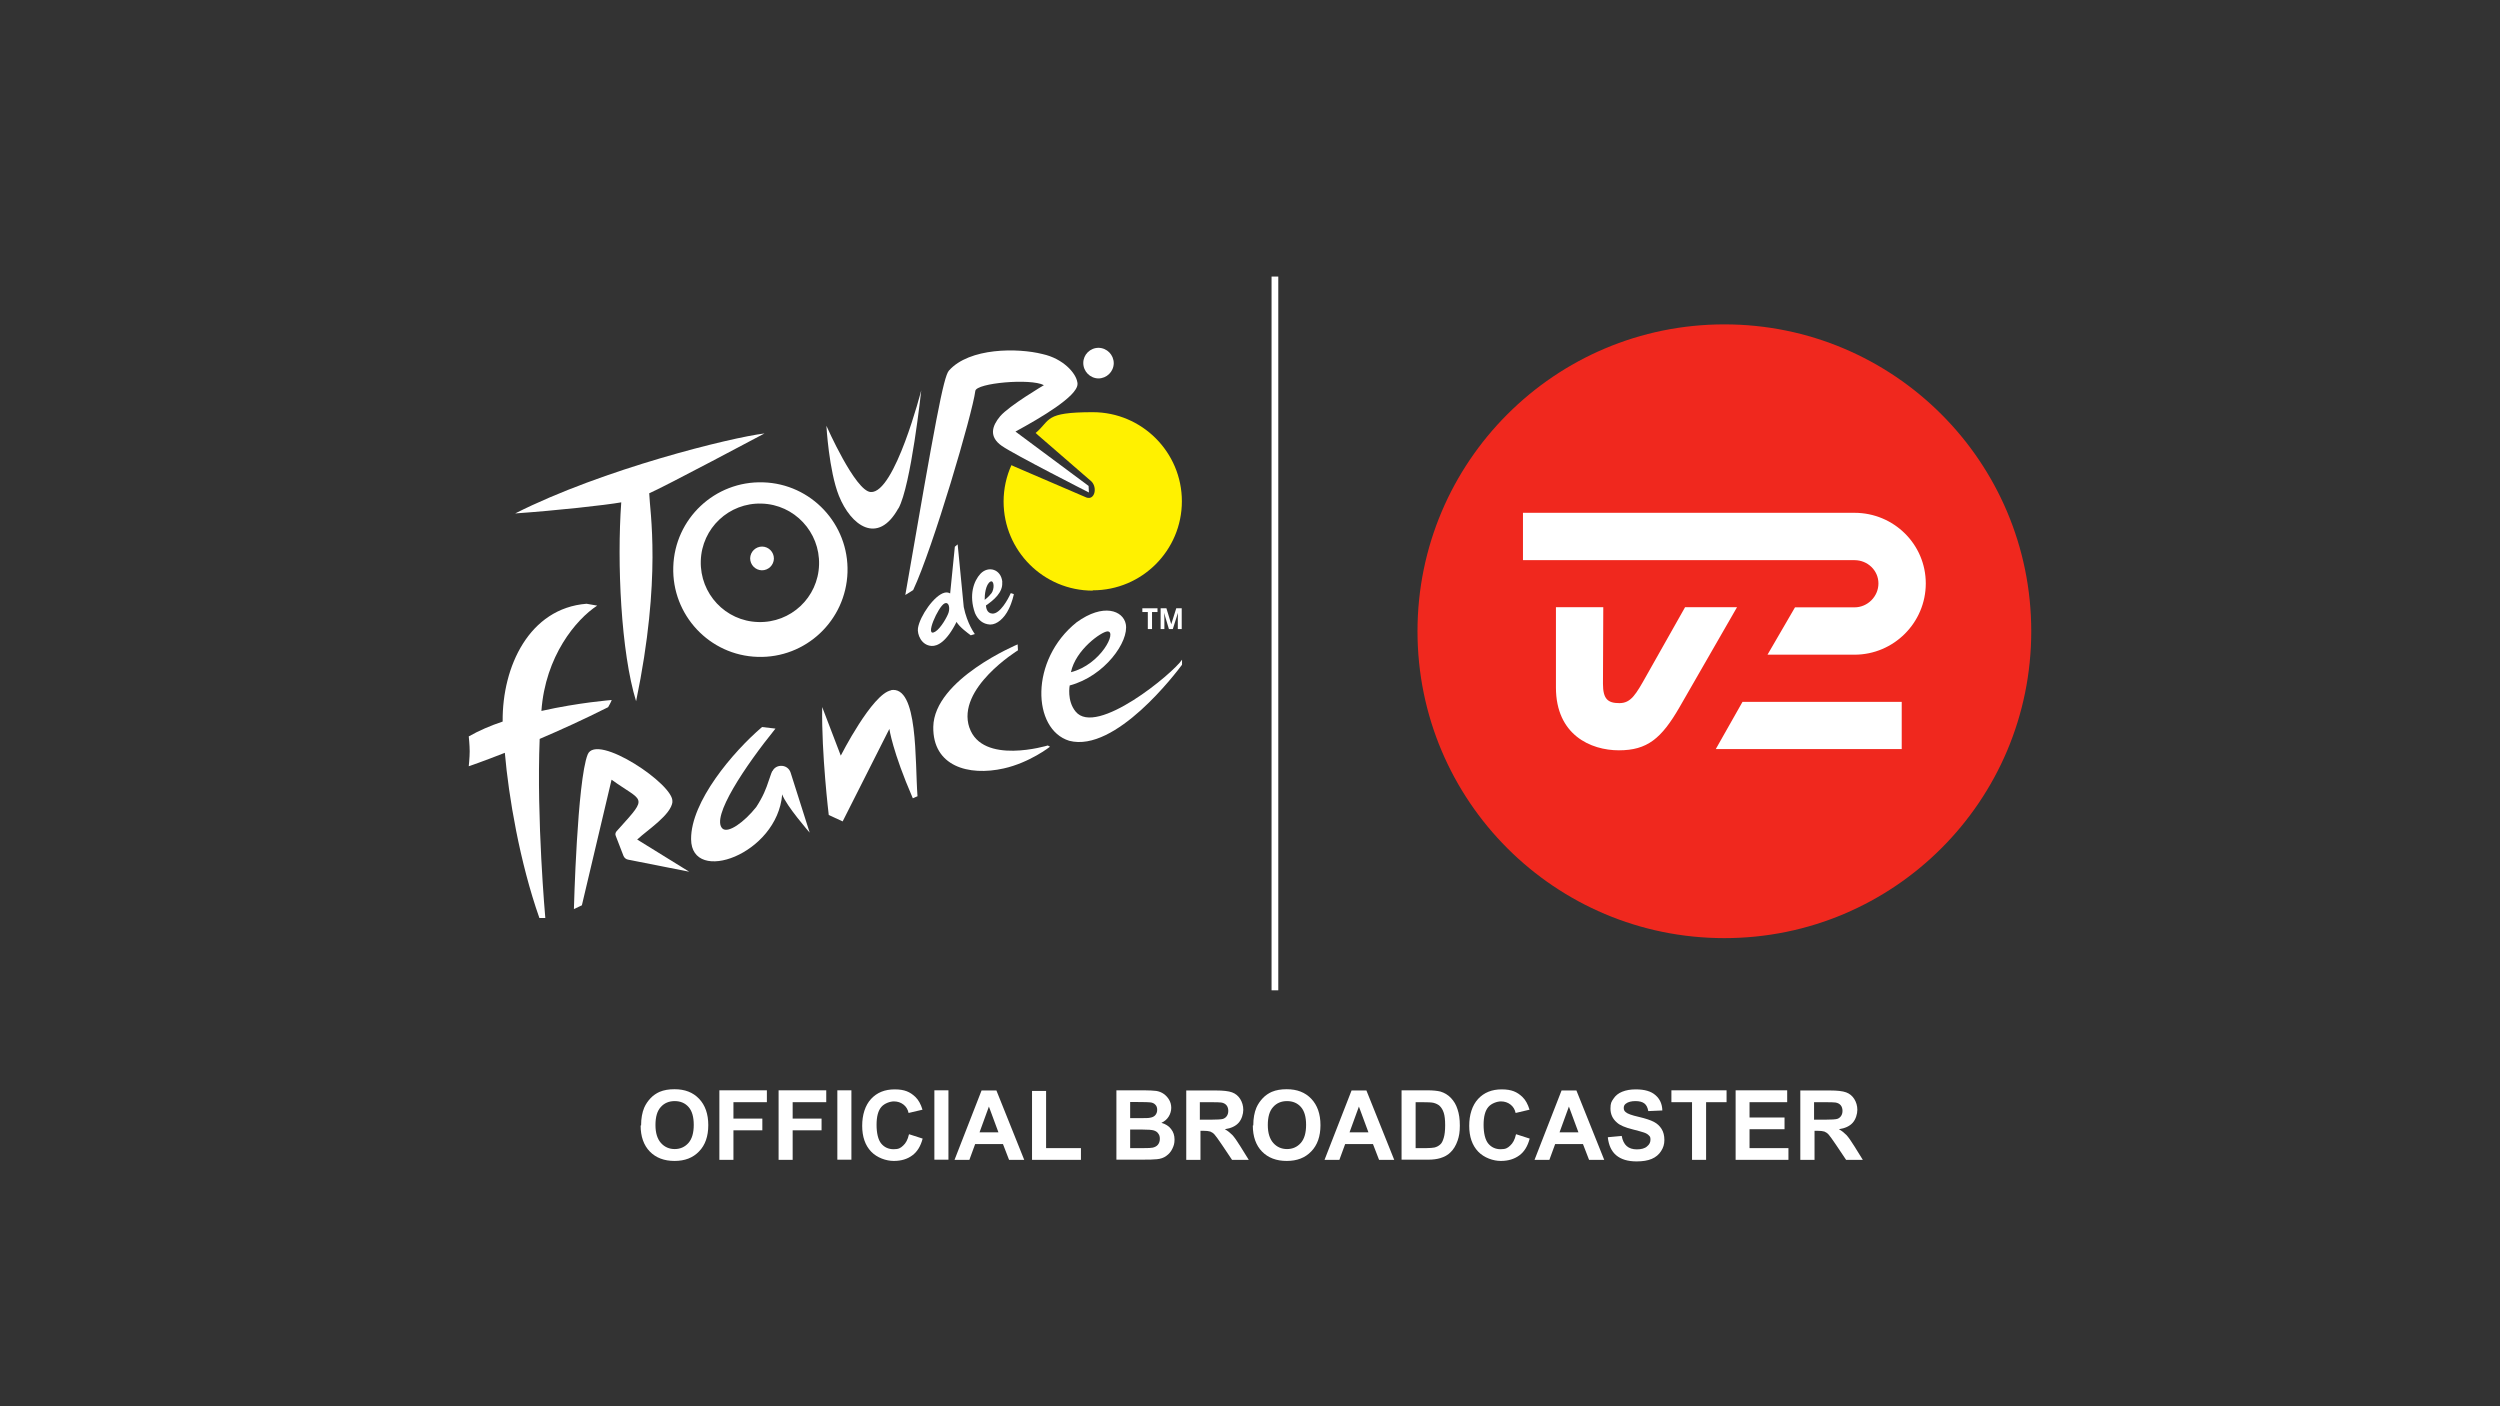 <?xml version="1.0" encoding="utf-8"?>
<svg xmlns="http://www.w3.org/2000/svg" id="Layer_1" version="1.1" viewBox="0 0 1600 900">
  
  <rect x="0" y="0" width="1600" height="900" fill="#333333" stroke="none"/>
  
  <defs>
    <style>
      .st0 {
        fill-rule: evenodd;
      }

      .st0, .st1 {
        fill: #fff;
      }

      .st2 {
        fill: #f0281e;
      }

      .st3 {
        fill: #fff100;
      }
    </style>
  </defs>
  <rect class="st1" x="813.8" y="177" width="4.3" height="456.8"/>
  <path class="st2" d="M1300,404c0,108.5-87.9,196.4-196.4,196.4s-196.4-87.9-196.4-196.4,88-196.4,196.4-196.4,196.4,87.9,196.4,196.4"/>
  <path class="st1" d="M1078.4,388.7s-14.9,26.3-24.5,43.4c-7,12.5-10.1,17.9-17.5,17.9s-10.5-2.6-10.5-12.4.2-49,.2-49h-30.3v51.4c0,30.3,22.2,40.2,40.3,40.2s27.2-7.5,38.8-27.6c5-8.6,36.8-64,36.8-64h-33.4Z"/>
  <polygon class="st1" points="1098.1 479.4 1217.1 479.4 1217.1 449.2 1115.2 449.2 1098.1 479.4"/>
  <path class="st1" d="M1186.9,328.2h-212.2v30.3h212.2c8.4,0,15.3,6.6,15.3,14.9s-6.9,15.3-15.3,15.3h-38.1l-17.6,30.3h55.7c25.1,0,45.6-20.5,45.6-45.6s-20.5-45.2-45.6-45.2"/>
  <path class="st0" d="M524.2,361.4c-.6,21-18.1,37.4-39,36.7-20.9-.6-37.3-18.1-36.7-39.1.6-21,18.1-37.4,39-36.7,20.9.6,37.3,18.2,36.7,39.1h0ZM430.9,362.8c-1,30.8,23.2,56.7,54,57.6,30.8,1,56.5-23.3,57.5-54.1,1-30.8-23.2-56.7-54-57.6-30.8-1-56.6,23.2-57.5,54.1h0Z"/>
  <path class="st0" d="M480.1,357.3c0,4.2,3.3,7.6,7.5,7.7,4.2,0,7.6-3.3,7.7-7.5,0-4.2-3.3-7.6-7.5-7.7-4.2,0-7.6,3.3-7.7,7.5Z"/>
  <path class="st0" d="M575,325.4c8-14.3,14.6-75.6,14.6-75.6,0,0-16.9,66-32.3,65.1-9.9-.4-28.4-42.4-28.4-42.4,0,0,1.6,28.8,8,44.8,7.7,19.2,24.9,31.7,38,8.1"/>
  <path class="st0" d="M634.4,379.8c-1.7,2.3-4.2,4.1-4.2,4.1-.1-3.1.6-10,3.7-11.7,2.3-1.1,2.8,4.6.5,7.7M641.5,372.6c-.7-8.4-9-10.7-14-5.4-4.3,4.6-7.6,13.7-3.5,25.2,1.9,4.4,5.1,7,9.5,7.3h.4c4.1,0,8.8-3.9,11.7-9.9,2.2-4.4,3.2-9.2,3.2-9.2v-.4c.1,0-1.9-.6-1.9-.6l-.2.4c-1.5,3.4-6.7,13-11.6,12.7-3.7-.2-4-4.1-4.1-5.2,4.7-3.2,11-8.3,10.4-14.8"/>
  <path class="st0" d="M598.5,404.3c-7.2,4.3,2-16.3,6-18.1,2.9-1.3,3.5,3,2.6,5.8-.7,2.4-5,10.2-8.6,12.3M612.1,397.9c2,3.5,7.6,7.5,8.8,8.4l.4.3,2.6-.8s-4.9-6.5-7.1-17.3l-3.9-40.1-1.8,1.5-3,29.9c-1-.6-2.2-.8-3.5-.5-6.6,1.5-15.9,15-17.1,22.7-.6,3.9,2.1,11,8.7,11.4,3.8.2,9.6-2.6,16-15.4"/>
  <path class="st0" d="M345.4,472.9c13.1-5.6,28.1-12.4,43.8-20.3,0,0,1.9-3.3,2.3-4.6,0,0-21,1.6-45,7h0c2.5-35.1,22.2-58.6,35.7-67.4l-6.8-1.2c-36.7,2.9-54,40.2-53.7,75.2v.2c-7.8,2.6-15.2,5.8-21.7,9.5,0,0,.6,5.6.6,9.5s-.6,9.6-.6,9.6c0,0,8.9-3,23.1-8.6,2.4,27.9,9.5,69.9,22.1,105.7h3.8s-5.7-63.4-3.6-114.8"/>
  <path class="st0" d="M430.3,513.1c1.6-10.7-48.6-44.4-54.2-30.2-6.7,16.9-8.8,98.9-8.8,98.9l5.1-2.4,19-80.4c20,14.4,23.8,10.2,5.1,30.9l-1.9,2.1c-.7.8-1,2-.5,3l4.9,12.7c.5,1.3,1.7,2.3,3.1,2.5l39,7.7-33.3-20.6c6.9-6.4,21.7-15.8,22.6-24.2"/>
  <path class="st0" d="M570.3,441.8c-12.1,2.2-32.2,41.8-32.2,41.8l-11.9-31.1c-.5,30.1,4.2,69.1,4.2,69.1l8.9,4.1,29.9-59.2s1.9,14.2,15,44.4l3-1.3c-1.7-22.2.6-71.2-17.1-67.9"/>
  <path class="st0" d="M620.4,465.7c-8.5-25.2,31.1-49.5,31.1-49.5l-.2-3.8s-53.5,22.3-54,52.8c-.4,25.1,22.4,31.7,45.1,26.6,16.6-3.7,29.6-13.9,29.6-13.9l-1.4-.8s-42,12.8-50.2-11.5"/>
  <path class="st0" d="M708.7,404.1c6.6-.3-4.2,21.3-23.3,26.1,3-14.4,19.5-25.9,23.3-26.1ZM688.4,455.4c-5.7-6.9-3.8-16.7-3.8-16.7,22.5-6,38.1-28.2,35.9-39.3-1.7-8.6-14.3-13.6-31.5-1.1-30.1,24.1-28.4,68.5-4.7,75.8,29.7,7.8,68.7-44,72-48.4.2-.2.2-.4.2-.7v-2.8c-5.6,8.6-54.9,49.5-68.1,33.2"/>
  <polygon class="st0" points="734.6 402.6 737.3 402.6 737.3 391.7 740.8 391.7 740.8 389.3 731.1 389.3 731.1 391.7 734.6 391.7 734.6 402.6"/>
  <path class="st0" d="M752.8,389.3l-3.2,10.2h0l-3.1-10.2h-3.7v13.3h2.4v-6.2c0-.7,0-2.1-.2-4.2h0l3.1,10.4h2.5l3.3-10.4h0c0,1.7-.1,2.7-.1,3.1v7.3h2.5v-13.3h-3.8Z"/>
  <path class="st0" d="M407.1,448.8c16.5-79.4,8.7-121.8,8.4-133.1,8.4-3.5,73.8-38.3,73.8-38.3-21.5,2.6-103.4,22.8-159.6,51.2,26.9-1.9,57.7-5.3,67.9-7.1-2.8,38.8-.2,95.9,9.5,127.3"/>
  <path class="st0" d="M702.9,242.2c5.4,0,9.8-4.3,9.9-9.7,0-5.4-4.3-9.8-9.7-9.9-5.4,0-9.8,4.3-9.8,9.7,0,5.4,4.3,9.8,9.7,9.9h0Z"/>
  <path class="st0" d="M584.4,377.7c12.7-26.9,38.1-113.5,39.8-127.5.6-5.1,35.4-8.2,43.9-3.7,0,0-22.2,13.1-28,19.9-5.2,6.2-7.4,13.1,1.1,19,7.9,5.5,55.7,29.8,55.7,29.8l-.2-4.2-46.8-34.8c16-8.7,39.5-22.5,39.7-30.3v-.5h0c0-.3,0-.5-.1-.7-.8-5.8-9-15.2-22.3-18.1h0c-15.7-4-46.8-4.2-59.9,10.6-3.5,4-8.7,32.7-27.9,143.6l5.1-3.2h0Z"/>
  <path class="st0" d="M494.3,493.4h0c-.2.3-.8,1.6-2.3,6.2-1.7,5.2-3.5,9.9-8,16.9-7.8,9.8-18,17-21.6,13.8-7.7-7.1,14.8-40.4,33.9-64l-8.6-1c-18.8,16.1-45.6,47.8-45.4,71.8.2,29.4,55.2,9.7,58.3-28.7,2.4,7.1,17.6,24.5,17.6,24.5,0,0-7.4-23.5-12.2-38.4-1.8-5.6-9.4-5.7-11.6-1"/>
  <path class="st3" d="M699.4,377.8c31.5,0,57-25.6,57-57s-25.6-57-57-57-26.7,5-36.6,13.3c.1.1,2,1.8,2,1.8l33.7,29.2c4,4,2.1,12.2-3.2,10.3l-45.6-19.6-2.4-1.1c-3.2,7.1-5,15-5,23.3,0,31.5,25.6,57,57,57"/>
  <path class="st1" d="M419.5,720.1c0,5,1.2,8.8,3.5,11.4,2.3,2.6,5.3,3.9,8.8,3.9s6.5-1.3,8.8-3.9c2.3-2.6,3.4-6.5,3.4-11.6s-1.1-8.9-3.3-11.4c-2.2-2.5-5.2-3.8-8.9-3.8s-6.7,1.3-8.9,3.8c-2.3,2.5-3.4,6.3-3.4,11.5h0ZM410.3,720.3c0-4.6.7-8.3,2-11.4,1-2.3,2.4-4.3,4.1-6.1,1.7-1.8,3.7-3.1,5.7-4,2.8-1.2,6-1.7,9.6-1.7,6.6,0,11.8,2,15.7,6.1,3.9,4.1,5.9,9.7,5.9,16.9s-2,12.8-5.9,16.8c-3.9,4.1-9.1,6.1-15.7,6.1s-11.9-2-15.8-6c-3.9-4-5.9-9.6-5.9-16.7h.2Z"/>
  <polygon class="st1" points="460.4 742.3 460.4 697.8 490.8 697.8 490.8 705.4 469.4 705.4 469.4 715.9 487.9 715.9 487.9 723.4 469.4 723.4 469.4 742.3 460.4 742.3"/>
  <polygon class="st1" points="498.3 742.3 498.3 697.8 528.8 697.8 528.8 705.4 507.3 705.4 507.3 715.9 525.8 715.9 525.8 723.4 507.3 723.4 507.3 742.3 498.3 742.3"/>
  <rect class="st1" x="535.9" y="697.8" width="9" height="44.4"/>
  <path class="st1" d="M581.8,725.9l8.7,2.8c-1.3,4.9-3.5,8.5-6.7,10.8-3.1,2.3-7,3.5-11.8,3.5s-10.7-2-14.5-6c-3.8-4-5.7-9.5-5.7-16.5s1.9-13.1,5.7-17.2c3.8-4.1,8.8-6.1,15.1-6.1s9.8,1.6,13.2,4.8c2,1.9,3.5,4.6,4.6,8.2l-8.9,2.1c-.5-2.3-1.6-4.1-3.3-5.4-1.7-1.3-3.7-2-6.1-2s-6,1.2-8,3.5c-2.1,2.4-3.1,6.2-3.1,11.5s1,9.6,3,12c2,2.4,4.7,3.6,7.9,3.6s4.4-.7,6.1-2.3c1.7-1.5,3-3.9,3.7-7.1h.1Z"/>
  <rect class="st1" x="598" y="697.8" width="9" height="44.4"/>
  <path class="st1" d="M639,724.7l-6.1-16.5-6,16.5h12.1,0ZM655.5,742.3h-9.7l-3.9-10.1h-17.8l-3.7,10.1h-9.5l17.3-44.4h9.5l17.8,44.4h0Z"/>
  <polygon class="st1" points="660.5 742.3 660.5 698.2 669.5 698.2 669.5 734.8 691.8 734.8 691.8 742.3 660.5 742.3"/>
  <path class="st1" d="M723.3,722.9v11.9h8.3c3.2,0,5.3-.1,6.1-.3,1.3-.3,2.4-.8,3.3-1.8.8-1,1.3-2.2,1.3-3.8s-.3-2.5-1-3.4c-.6-1-1.6-1.6-2.8-2-1.2-.4-3.9-.6-7.9-.6h-7.3ZM723.3,705.3v10.3h5.9c3.5,0,5.7,0,6.5-.2,1.5-.2,2.8-.7,3.6-1.6s1.3-2,1.3-3.5-.4-2.5-1.2-3.3c-.7-.8-1.9-1.4-3.4-1.5-.9-.1-3.4-.2-7.7-.2h-5.1,0ZM714.4,697.8h17.8c3.5,0,6.1.2,7.9.4,1.7.3,3.3.9,4.7,1.9s2.5,2.2,3.4,3.7,1.4,3.3,1.4,5.2-.6,4-1.7,5.7c-1.1,1.7-2.6,3-4.6,3.9,2.7.8,4.8,2.1,6.2,4,1.5,1.9,2.2,4.1,2.2,6.7s-.5,4-1.4,5.9-2.2,3.4-3.9,4.6c-1.6,1.2-3.7,1.9-6,2.1-1.5.2-5.1.3-10.8.3h-15.1v-44.4h0Z"/>
  <path class="st1" d="M768.1,716.6h6.6c4.3,0,7-.2,8-.5,1.1-.4,1.9-1,2.5-1.9.6-.9.9-2,.9-3.3s-.4-2.7-1.2-3.6c-.8-.9-1.9-1.5-3.4-1.7-.7-.1-2.9-.2-6.6-.2h-7v11.3h0ZM759.2,742.3v-44.4h18.9c4.8,0,8.2.4,10.4,1.2s3.9,2.2,5.2,4.2c1.3,2.1,2,4.4,2,7s-1,6.1-3,8.3c-2,2.2-4.9,3.5-8.8,4.1,2,1.1,3.5,2.4,4.8,3.7,1.3,1.4,3,3.8,5.1,7.2l5.4,8.7h-10.7l-6.5-9.7c-2.3-3.4-3.9-5.6-4.7-6.5-.8-.9-1.7-1.5-2.7-1.9-1-.3-2.4-.5-4.5-.5h-1.8v18.6h-9Z"/>
  <path class="st1" d="M811.4,720.1c0,5,1.2,8.8,3.5,11.4,2.3,2.6,5.3,3.9,8.8,3.9s6.5-1.3,8.8-3.9,3.4-6.5,3.4-11.6-1.1-8.9-3.3-11.4c-2.2-2.5-5.2-3.8-8.9-3.8s-6.7,1.3-8.9,3.8c-2.3,2.5-3.4,6.3-3.4,11.5h0ZM802.1,720.3c0-4.6.7-8.3,2-11.4,1-2.3,2.4-4.3,4.1-6.1,1.7-1.8,3.7-3.1,5.7-4,2.8-1.2,6-1.7,9.6-1.7,6.6,0,11.8,2,15.7,6.1,3.9,4.1,5.9,9.7,5.9,16.9s-2,12.8-5.9,16.8c-3.9,4.1-9.1,6.1-15.7,6.1s-11.9-2-15.8-6c-3.9-4-5.9-9.6-5.9-16.7h.2Z"/>
  <path class="st1" d="M875.8,724.7l-6.1-16.5-6,16.5h12.1ZM892.3,742.3h-9.7l-3.9-10.1h-17.8l-3.7,10.1h-9.5l17.3-44.4h9.5l17.8,44.4h0Z"/>
  <path class="st1" d="M906,705.4v29.4h6.7c2.5,0,4.3-.2,5.4-.4,1.5-.4,2.6-1,3.6-1.9,1-.8,1.7-2.3,2.3-4.3.6-2,.9-4.7.9-8.1s-.3-6.1-.9-7.9c-.6-1.9-1.5-3.3-2.5-4.3s-2.5-1.7-4.1-2.1c-1.3-.3-3.7-.4-7.4-.4h-4,0ZM897,697.8h16.4c3.7,0,6.5.3,8.5.8,2.6.8,4.8,2.1,6.7,4.1,1.9,2,3.3,4.3,4.2,7.2,1,2.9,1.5,6.3,1.5,10.5s-.5,6.8-1.4,9.5c-1.1,3.2-2.7,5.9-4.8,7.8-1.5,1.5-3.7,2.7-6.3,3.5-2,.6-4.6,1-7.9,1h-16.9v-44.4h0Z"/>
  <path class="st1" d="M970.3,725.9l8.7,2.8c-1.3,4.9-3.5,8.5-6.7,10.8s-7,3.5-11.8,3.5-10.7-2-14.5-6c-3.8-4-5.7-9.5-5.7-16.5s1.9-13.1,5.7-17.2c3.8-4.1,8.8-6.1,15.1-6.1s9.8,1.6,13.2,4.8c2,1.9,3.5,4.6,4.6,8.2l-8.9,2.1c-.5-2.3-1.6-4.1-3.3-5.4-1.7-1.3-3.7-2-6.1-2s-6,1.2-8,3.5c-2.1,2.4-3.1,6.2-3.1,11.5s1,9.6,3,12c2,2.4,4.7,3.6,7.9,3.6s4.4-.7,6.1-2.3c1.7-1.5,3-3.9,3.7-7.1h0Z"/>
  <path class="st1" d="M1010.2,724.7l-6.1-16.5-6,16.5h12.1ZM1026.7,742.3h-9.7l-3.9-10.1h-17.8l-3.7,10.1h-9.5l17.3-44.4h9.5l17.8,44.4h0Z"/>
  <path class="st1" d="M1029.2,727.8l8.7-.8c.5,2.9,1.6,5.1,3.2,6.5,1.6,1.4,3.8,2.1,6.5,2.1s5.1-.6,6.5-1.9c1.5-1.2,2.2-2.6,2.2-4.3s-.3-2-1-2.7c-.6-.7-1.7-1.4-3.2-1.9-1.1-.4-3.4-1-7.2-2-4.8-1.2-8.2-2.6-10.1-4.4-2.8-2.4-4.1-5.4-4.1-8.9s.6-4.4,1.9-6.3c1.3-2,3.1-3.5,5.6-4.5s5.3-1.5,8.7-1.5c5.6,0,9.8,1.2,12.6,3.7,2.8,2.4,4.3,5.7,4.4,9.8l-9,.4c-.4-2.3-1.2-3.9-2.5-4.9-1.3-1-3.2-1.5-5.7-1.5s-4.7.5-6.1,1.6c-1,.7-1.4,1.6-1.4,2.8s.4,2,1.3,2.7c1.1,1,3.9,2,8.3,3,4.3,1,7.6,2.1,9.7,3.2,2.1,1.1,3.7,2.6,4.9,4.5,1.2,1.9,1.8,4.3,1.8,7.1s-.7,4.9-2.1,7.1-3.4,3.9-6,5c-2.6,1.1-5.8,1.6-9.7,1.6-5.6,0-9.9-1.3-13-3.9s-4.8-6.4-5.4-11.4h0Z"/>
  <polygon class="st1" points="1082.9 742.3 1082.9 705.4 1069.7 705.4 1069.7 697.8 1105 697.8 1105 705.4 1091.9 705.4 1091.9 742.3 1082.9 742.3 1082.9 742.3"/>
  <polygon class="st1" points="1110.8 742.3 1110.8 697.8 1143.8 697.8 1143.8 705.4 1119.7 705.4 1119.7 715.2 1142.1 715.2 1142.1 722.7 1119.7 722.7 1119.7 734.8 1144.6 734.8 1144.6 742.3 1110.8 742.3 1110.8 742.3"/>
  <path class="st1" d="M1161.2,716.6h6.6c4.3,0,7-.2,8-.5s1.9-1,2.5-1.9c.6-.9.9-2,.9-3.3s-.4-2.7-1.2-3.6-1.9-1.5-3.4-1.7c-.7-.1-2.9-.2-6.6-.2h-7v11.3h0ZM1152.2,742.3v-44.4h18.9c4.8,0,8.2.4,10.4,1.2s3.9,2.2,5.2,4.2c1.3,2.1,2,4.4,2,7s-1,6.1-3,8.3c-2,2.2-4.9,3.5-8.8,4.1,2,1.1,3.5,2.4,4.8,3.7,1.3,1.4,3,3.8,5.1,7.2l5.4,8.7h-10.7l-6.5-9.7c-2.3-3.4-3.9-5.6-4.7-6.5s-1.7-1.5-2.7-1.9c-1-.3-2.4-.5-4.5-.5h-1.8v18.6h-9Z"/>
</svg>